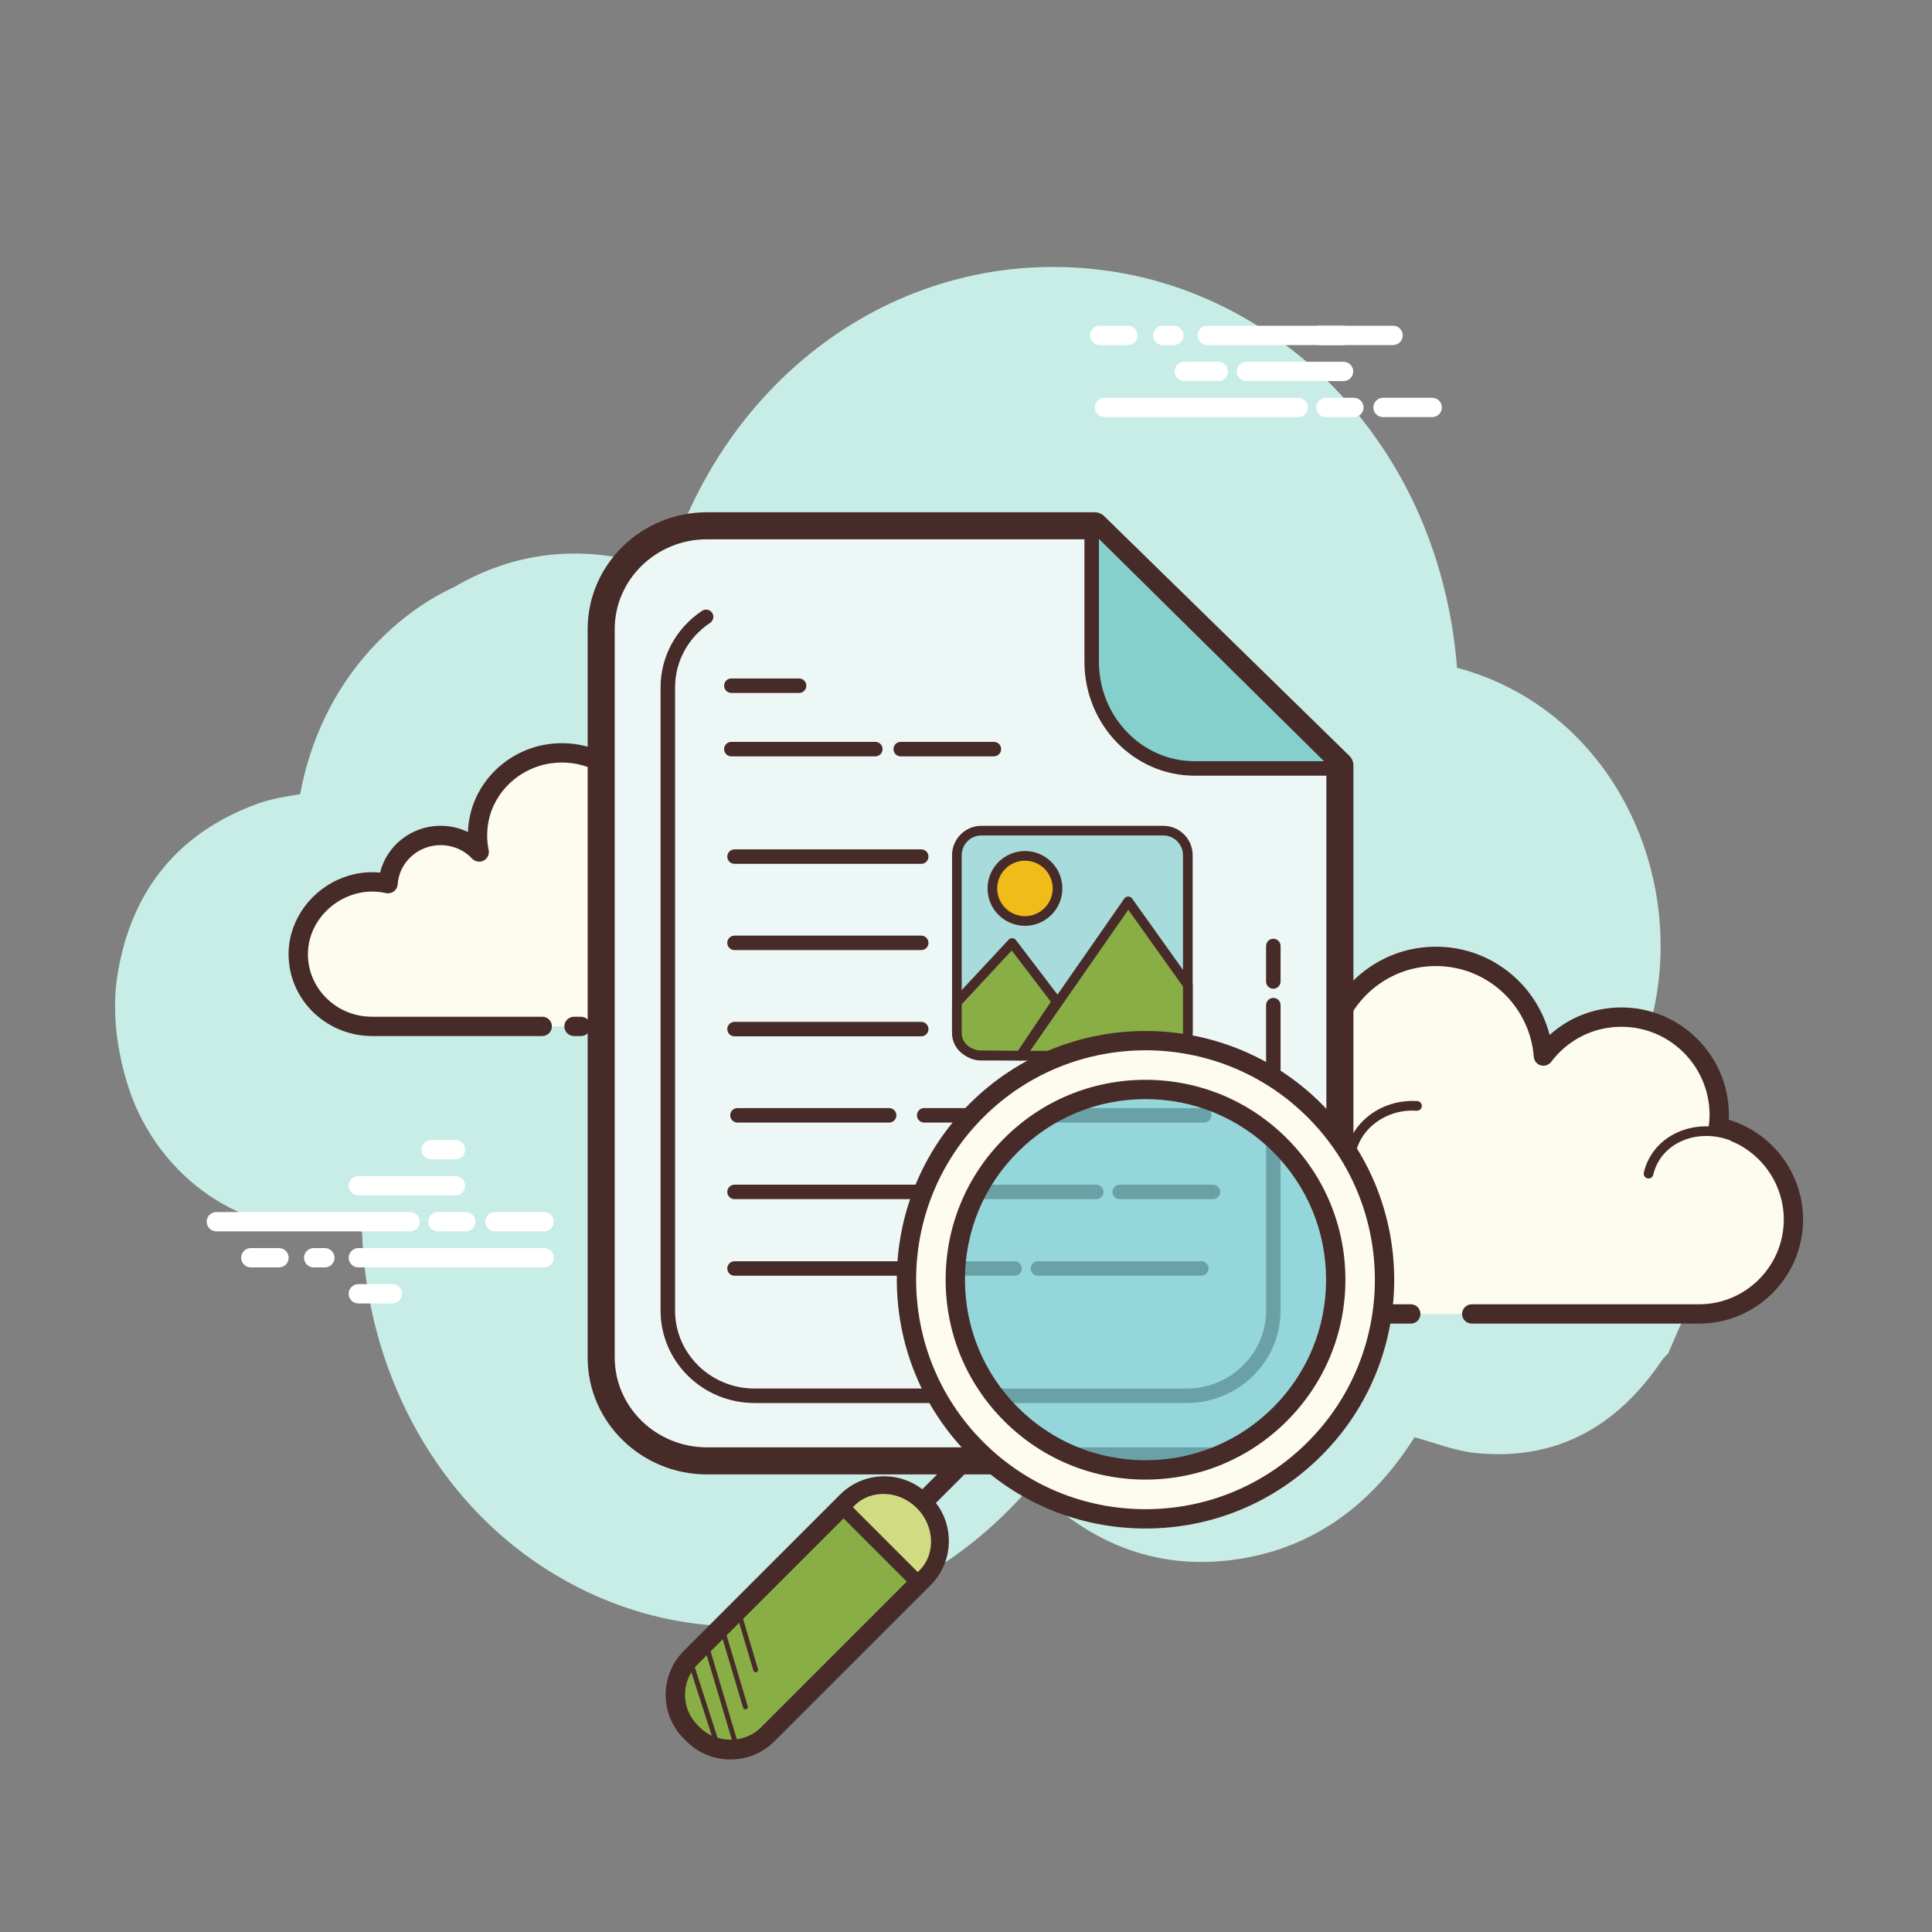 <svg xmlns="http://www.w3.org/2000/svg"  viewBox="0 0 100 100" width="200px" height="200px"><rect x="0" y="0" width="100" height="100" fill="#808080" stroke="none"/><path fill="#c8ede6" d="M84.353,55.831c0.3-0.616,0.566-1.264,0.796-1.943c2.633-7.77-1.349-17.078-9.733-19.325c-0.906-11.384-8.906-19.193-17.941-20.526c-10.341-1.525-19.814,5.044-22.966,15.485c-3.799-1.346-7.501-1.182-10.99,0.857c-1.583,0.732-3.031,1.812-4.33,3.233c-1.907,2.086-3.147,4.719-3.652,7.495c-0.748,0.118-1.483,0.236-2.176,0.484c-4.04,1.449-6.589,4.431-7.288,8.923c-0.435,2.797,0.443,5.587,0.933,6.714c1.935,4.455,6.422,6.98,10.981,6.312c0.227-0.033,0.557,0.069,0.752,0.233c0.241,7.12,3.698,13.417,8.884,17.014c8.321,5.772,19.027,3.994,25.781-3.921c2.894,2.96,6.338,4.398,10.384,3.876c4.023-0.519,7.147-2.739,9.426-6.349c1.053,0.283,2.051,0.691,3.083,0.804c4.042,0.442,7.297-1.184,9.732-4.8c0.083-0.124,0.203-0.219,0.306-0.328c0.348-0.798,0.696-1.596,1.044-2.394c0.155-1.211,0.429-2.423,0.443-3.632C87.861,60.788,86.53,57.82,84.353,55.831z"/><path fill="#fdfcef" d="M76.178,68.01c0,0,11.691,0,11.762,0c2.7,0,4.888-2.189,4.888-4.889c0-2.355-1.666-4.321-3.884-4.784c0.026-0.206,0.043-0.415,0.043-0.628c0-2.796-2.267-5.063-5.063-5.063c-1.651,0-3.113,0.794-4.037,2.017c-0.236-3.113-3.017-5.514-6.27-5.116c-2.379,0.291-4.346,2.13-4.784,4.486c-0.14,0.756-0.126,1.489,0.014,2.177c-0.638-0.687-1.546-1.119-2.557-1.119c-1.85,0-3.361,1.441-3.48,3.261c-0.84-0.186-1.754-0.174-2.717,0.188c-1.84,0.691-3.15,2.423-3.227,4.387c-0.109,2.789,2.12,5.085,4.885,5.085c0.21,0,0.948,0,1.118,0h10.151"/><path fill="#472b29" d="M87.94,68.51H76.177c-0.276,0-0.5-0.224-0.5-0.5s0.224-0.5,0.5-0.5H87.94c2.419,0,4.388-1.969,4.388-4.389c0-2.067-1.466-3.873-3.486-4.295c-0.254-0.053-0.426-0.292-0.394-0.55c0.022-0.186,0.039-0.375,0.039-0.567c0-2.516-2.047-4.563-4.562-4.563c-1.439,0-2.766,0.663-3.639,1.818c-0.124,0.167-0.343,0.236-0.539,0.179c-0.2-0.059-0.342-0.235-0.358-0.442c-0.104-1.377-0.778-2.671-1.85-3.549c-1.082-0.887-2.451-1.281-3.86-1.109c-2.166,0.265-3.956,1.943-4.354,4.081c-0.124,0.667-0.119,1.335,0.014,1.986c0.045,0.22-0.062,0.442-0.262,0.545c-0.197,0.102-0.442,0.061-0.595-0.104c-0.574-0.619-1.353-0.959-2.19-0.959c-1.569,0-2.879,1.227-2.981,2.793c-0.01,0.146-0.082,0.28-0.199,0.367c-0.116,0.087-0.27,0.119-0.407,0.088c-0.844-0.188-1.64-0.131-2.434,0.167c-1.669,0.626-2.836,2.209-2.902,3.938c-0.048,1.207,0.386,2.35,1.221,3.218c0.835,0.869,1.959,1.347,3.164,1.347h11.269c0.276,0,0.5,0.224,0.5,0.5s-0.224,0.5-0.5,0.5H61.753c-1.479,0-2.859-0.587-3.885-1.654c-1.025-1.066-1.558-2.469-1.5-3.95c0.083-2.126,1.51-4.069,3.551-4.836c0.801-0.3,1.629-0.401,2.468-0.298c0.377-1.823,1.997-3.182,3.905-3.182c0.684,0,1.354,0.179,1.943,0.509c-0.001-0.385,0.035-0.772,0.107-1.159c0.476-2.562,2.62-4.573,5.215-4.891c1.686-0.208,3.32,0.267,4.615,1.328c1.004,0.823,1.716,1.951,2.038,3.193c1.012-0.916,2.319-1.425,3.714-1.425c3.067,0,5.562,2.496,5.562,5.563c0,0.083-0.002,0.166-0.007,0.249c2.254,0.672,3.848,2.777,3.848,5.164C93.328,66.092,90.911,68.51,87.94,68.51z"/><path fill="#fdfcef" d="M73.345,57.241c-1.808-0.119-3.365,1.13-3.476,2.789c-0.014,0.206-0.005,0.409,0.025,0.606c-0.349-0.394-0.865-0.661-1.458-0.7c-1.085-0.071-2.022,0.645-2.158,1.62c-0.197-0.054-0.403-0.09-0.616-0.104c-1.582-0.104-2.944,0.989-3.042,2.441"/><path fill="#472b29" d="M62.62,64.142c-0.006,0-0.011,0-0.017,0c-0.138-0.009-0.242-0.128-0.232-0.266c0.106-1.586,1.567-2.787,3.308-2.674c0.135,0.009,0.271,0.027,0.408,0.053c0.274-0.967,1.251-1.643,2.366-1.568c0.425,0.028,0.822,0.161,1.162,0.382c0.001-0.018,0.002-0.036,0.004-0.055c0.121-1.794,1.801-3.146,3.742-3.022c0.138,0.009,0.242,0.128,0.232,0.266c-0.008,0.132-0.118,0.233-0.249,0.233c-0.005,0-0.011,0-0.017,0c-1.647-0.111-3.107,1.037-3.211,2.557c-0.012,0.183-0.004,0.368,0.024,0.551c0.017,0.11-0.04,0.217-0.141,0.264c-0.1,0.047-0.22,0.023-0.293-0.06c-0.323-0.364-0.781-0.583-1.288-0.617c-0.945-0.056-1.776,0.555-1.894,1.405c-0.011,0.071-0.051,0.134-0.11,0.174s-0.135,0.051-0.203,0.033c-0.189-0.051-0.38-0.084-0.567-0.096c-1.438-0.104-2.688,0.896-2.776,2.208C62.86,64.041,62.751,64.142,62.62,64.142z"/><path fill="#fdfcef" d="M89.919,58.909c-1.699-0.801-3.664-0.234-4.389,1.267c-0.09,0.186-0.157,0.379-0.201,0.574"/><path fill="#472b29" d="M85.329,60.999c-0.019,0-0.037-0.002-0.057-0.006c-0.134-0.031-0.218-0.165-0.187-0.3c0.05-0.216,0.123-0.427,0.219-0.625c0.783-1.622,2.899-2.243,4.721-1.384c0.125,0.059,0.179,0.208,0.12,0.333c-0.06,0.125-0.209,0.177-0.333,0.12c-1.574-0.742-3.393-0.227-4.057,1.149c-0.08,0.165-0.142,0.34-0.184,0.521C85.545,60.921,85.443,60.999,85.329,60.999z"/><path fill="#fff" d="M21.228 63.736h-10.03c-.276 0-.5-.224-.5-.5s.224-.5.5-.5h10.03c.276 0 .5.224.5.5S21.504 63.736 21.228 63.736zM24.109 63.736h-1.445c-.276 0-.5-.224-.5-.5s.224-.5.5-.5h1.445c.276 0 .5.224.5.5S24.385 63.736 24.109 63.736zM28.164 63.736h-2.546c-.276 0-.5-.224-.5-.5s.224-.5.5-.5h2.546c.276 0 .5.224.5.5S28.44 63.736 28.164 63.736zM28.164 65.601h-9.616c-.276 0-.5-.224-.5-.5s.224-.5.5-.5h9.616c.276 0 .5.224.5.5S28.44 65.601 28.164 65.601zM16.816 65.601h-.58c-.276 0-.5-.224-.5-.5s.224-.5.5-.5h.58c.276 0 .5.224.5.5S17.092 65.601 16.816 65.601zM14.439 65.601h-1.456c-.276 0-.5-.224-.5-.5s.224-.5.5-.5h1.456c.276 0 .5.224.5.5S14.715 65.601 14.439 65.601zM23.575 61.872h-5.027c-.276 0-.5-.224-.5-.5s.224-.5.5-.5h5.027c.276 0 .5.224.5.5S23.851 61.872 23.575 61.872zM23.575 60.007h-1.257c-.276 0-.5-.224-.5-.5s.224-.5.5-.5h1.257c.276 0 .5.224.5.5S23.851 60.007 23.575 60.007zM20.306 67.466h-1.759c-.276 0-.5-.224-.5-.5s.224-.5.5-.5h1.759c.276 0 .5.224.5.5S20.583 67.466 20.306 67.466z"/><path fill="#fdfcef" d="M36.187,53.126c1.883,0,3.517,0,3.54,0c2.11,0,3.821-1.674,3.821-3.739c0-1.802-1.302-3.305-3.035-3.66c0.02-0.158,0.034-0.317,0.034-0.48c0-2.139-1.772-3.873-3.957-3.873c-1.29,0-2.433,0.607-3.155,1.543c-0.185-2.381-2.358-4.218-4.9-3.913c-1.859,0.223-3.397,1.629-3.739,3.431c-0.11,0.578-0.098,1.139,0.011,1.665c-0.498-0.525-1.208-0.856-1.998-0.856c-1.446,0-2.627,1.102-2.72,2.494c-0.657-0.142-1.371-0.133-2.123,0.143c-1.438,0.528-2.462,1.853-2.522,3.356c-0.085,2.133,1.657,3.889,3.818,3.889c0.164,0,0.741,0,0.874,0h7.934 M29.709,53.126h0.36"/><path fill="#472b29" d="M39.727,53.626h-3.54c-0.276,0-0.5-0.224-0.5-0.5s0.224-0.5,0.5-0.5h3.54c1.831,0,3.32-1.453,3.32-3.239c0-1.524-1.108-2.857-2.636-3.17c-0.255-0.052-0.428-0.292-0.396-0.551c0.017-0.138,0.029-0.277,0.029-0.419c0-1.86-1.551-3.373-3.457-3.373c-1.092,0-2.098,0.492-2.76,1.349c-0.126,0.164-0.342,0.233-0.538,0.173c-0.198-0.059-0.34-0.234-0.355-0.44c-0.079-1.019-0.565-1.944-1.37-2.604c-0.828-0.68-1.886-0.985-2.972-0.852c-1.646,0.197-3.007,1.442-3.308,3.028c-0.094,0.495-0.091,0.99,0.009,1.471c0.046,0.219-0.06,0.441-0.258,0.544c-0.196,0.103-0.439,0.064-0.595-0.099c-0.428-0.452-1.009-0.7-1.635-0.7c-1.169,0-2.145,0.891-2.221,2.028c-0.01,0.145-0.082,0.278-0.198,0.366c-0.117,0.087-0.264,0.119-0.406,0.089c-0.64-0.139-1.243-0.098-1.845,0.124c-1.262,0.463-2.145,1.631-2.195,2.906c-0.035,0.875,0.282,1.708,0.895,2.345c0.635,0.661,1.495,1.024,2.423,1.024h8.808c0.276,0,0.5,0.224,0.5,0.5s-0.224,0.5-0.5,0.5h-8.808c-1.185,0-2.33-0.485-3.144-1.332c-0.803-0.835-1.219-1.928-1.174-3.078c0.068-1.675,1.213-3.204,2.85-3.805c0.611-0.225,1.239-0.308,1.881-0.245c0.345-1.396,1.629-2.424,3.135-2.424c0.493,0,0.977,0.113,1.414,0.323c0.009-0.241,0.036-0.483,0.082-0.726c0.381-2.009,2.097-3.586,4.171-3.834c1.363-0.163,2.685,0.218,3.726,1.072c0.748,0.613,1.278,1.409,1.546,2.302c0.791-0.648,1.786-1.007,2.843-1.007c2.458,0,4.457,1.962,4.457,4.373c0,0.034-0.001,0.068-0.002,0.102c1.765,0.555,3.004,2.188,3.004,4.038C44.047,51.725,42.109,53.626,39.727,53.626z M30.069,53.626H29.71c-0.276,0-0.5-0.224-0.5-0.5s0.224-0.5,0.5-0.5h0.359c0.276,0,0.5,0.224,0.5,0.5S30.345,53.626,30.069,53.626z"/><path fill="#472b29" d="M38.019,47.823c-0.018,0-0.036-0.002-0.055-0.006c-0.135-0.03-0.22-0.164-0.189-0.299c0.037-0.163,0.094-0.324,0.169-0.479c0.606-1.225,2.275-1.675,3.723-1.007c0.126,0.058,0.181,0.207,0.122,0.332c-0.058,0.125-0.209,0.179-0.331,0.122c-1.205-0.557-2.579-0.21-3.065,0.774c-0.058,0.118-0.101,0.242-0.129,0.367C38.237,47.744,38.133,47.823,38.019,47.823z"/><g><path fill="#472b29" d="M32.861,53.626h-1.107c-0.276,0-0.5-0.224-0.5-0.5s0.224-0.5,0.5-0.5h1.107c0.276,0,0.5,0.224,0.5,0.5S33.137,53.626,32.861,53.626z"/></g><g><path fill="#fff" d="M67.196 21.59h-10.03c-.276 0-.5-.224-.5-.5s.224-.5.5-.5h10.03c.276 0 .5.224.5.5S67.472 21.59 67.196 21.59zM70.077 21.59h-1.445c-.276 0-.5-.224-.5-.5s.224-.5.5-.5h1.445c.276 0 .5.224.5.5S70.353 21.59 70.077 21.59zM74.131 21.59h-2.546c-.276 0-.5-.224-.5-.5s.224-.5.5-.5h2.546c.276 0 .5.224.5.5S74.408 21.59 74.131 21.59zM72.106 17.86H62.49c-.276 0-.5-.224-.5-.5s.224-.5.5-.5h9.616c.276 0 .5.224.5.5S72.382 17.86 72.106 17.86zM60.758 17.86h-.58c-.276 0-.5-.224-.5-.5s.224-.5.5-.5h.58c.276 0 .5.224.5.5S61.035 17.86 60.758 17.86zM58.381 17.86h-1.457c-.276 0-.5-.224-.5-.5s.224-.5.5-.5h1.457c.276 0 .5.224.5.5S58.658 17.86 58.381 17.86zM69.543 19.725h-5.027c-.276 0-.5-.224-.5-.5s.224-.5.5-.5h5.027c.276 0 .5.224.5.5S69.819 19.725 69.543 19.725z"/><path fill="#fff" d="M69.543 17.86h-1.257c-.276 0-.5-.224-.5-.5s.224-.5.5-.5h1.257c.276 0 .5.224.5.5S69.819 17.86 69.543 17.86zM63.06 19.725h-1.759c-.276 0-.5-.224-.5-.5s.224-.5.5-.5h1.759c.276 0 .5.224.5.5S63.337 19.725 63.06 19.725z"/></g><g><path fill="#edf7f5" d="M44.908,27.214h11.754c4.936,4.824,7.756,7.581,12.692,12.405v30.645c0,2.943-2.463,5.35-5.474,5.35H36.592c-3.011,0-5.474-2.408-5.474-5.35v-37.7c0-2.943,2.463-5.35,5.474-5.35h0.795H44.908z"/><path fill="#472b29" d="M63.88,76.315H36.591c-3.404,0-6.174-2.714-6.174-6.05v-37.7c0-3.336,2.77-6.05,6.174-6.05h20.071c0.183,0,0.358,0.072,0.489,0.2l12.691,12.405c0.135,0.132,0.211,0.312,0.211,0.5v30.646C70.054,73.601,67.285,76.315,63.88,76.315z M36.591,27.914c-2.632,0-4.773,2.086-4.773,4.65v37.7c0,2.564,2.142,4.65,4.773,4.65H63.88c2.632,0,4.773-2.086,4.773-4.65V39.914L56.378,27.914H36.591z"/><path fill="#85cfcc" d="M56.504,27.521v6.73c0,3.038,2.396,5.523,5.325,5.523h7.08"/><path fill="#472b29" d="M68.91 40.149h-7.08c-3.144 0-5.7-2.646-5.7-5.898v-6.73c0-.207.168-.375.375-.375s.375.168.375.375v6.73c0 2.838 2.221 5.148 4.95 5.148h7.08c.207 0 .375.168.375.375S69.117 40.149 68.91 40.149zM65.907 51.177c-.207 0-.375-.168-.375-.375v-1.838c0-.207.168-.375.375-.375s.375.168.375.375v1.838C66.282 51.009 66.114 51.177 65.907 51.177zM65.907 56.078c-.207 0-.375-.168-.375-.375v-3.676c0-.207.168-.375.375-.375s.375.168.375.375v3.676C66.282 55.91 66.114 56.078 65.907 56.078zM61.42 72.62H39.052c-2.681 0-4.861-2.144-4.861-4.78V35.576c0-1.587.804-3.068 2.15-3.962.172-.115.404-.067.52.105.114.172.067.405-.105.52-1.136.755-1.814 2.002-1.814 3.337V67.84c0 2.222 1.845 4.03 4.111 4.03H61.42c2.267 0 4.111-1.808 4.111-4.03V56.929c0-.207.168-.375.375-.375s.375.168.375.375V67.84C66.282 70.476 64.101 72.62 61.42 72.62z"/><path fill="#472b29" d="M47.683 53.641h-9.664c-.207 0-.375-.168-.375-.375s.168-.375.375-.375h9.664c.207 0 .375.168.375.375S47.89 53.641 47.683 53.641zM46.022 58.104H38.17c-.207 0-.375-.168-.375-.375s.168-.375.375-.375h7.852c.207 0 .375.168.375.375S46.229 58.104 46.022 58.104zM62.331 58.104H47.835c-.207 0-.375-.168-.375-.375s.168-.375.375-.375h14.496c.207 0 .375.168.375.375S62.538 58.104 62.331 58.104zM56.744 62.068h-6.645c-.207 0-.375-.168-.375-.375s.168-.375.375-.375h6.645c.207 0 .375.168.375.375S56.951 62.068 56.744 62.068zM62.784 62.068h-4.832c-.207 0-.375-.168-.375-.375s.168-.375.375-.375h4.832c.207 0 .375.168.375.375S62.991 62.068 62.784 62.068zM48.288 62.068H38.019c-.207 0-.375-.168-.375-.375s.168-.375.375-.375h10.269c.207 0 .375.168.375.375S48.495 62.068 48.288 62.068zM62.179 66.032h-8.456c-.207 0-.375-.168-.375-.375s.168-.375.375-.375h8.456c.207 0 .375.168.375.375S62.386 66.032 62.179 66.032zM52.515 66.032H38.019c-.207 0-.375-.168-.375-.375s.168-.375.375-.375h14.496c.207 0 .375.168.375.375S52.722 66.032 52.515 66.032zM47.683 49.177h-9.664c-.207 0-.375-.168-.375-.375s.168-.375.375-.375h9.664c.207 0 .375.168.375.375S47.89 49.177 47.683 49.177zM47.683 44.713h-9.664c-.207 0-.375-.168-.375-.375s.168-.375.375-.375h9.664c.207 0 .375.168.375.375S47.89 44.713 47.683 44.713z"/><g><path fill="#a8dbdb" d="M60.21,54.641h-9.411c-0.7,0-1.272-0.573-1.272-1.272v-9.104c0-0.7,0.573-1.272,1.272-1.272h9.411c0.7,0,1.272,0.573,1.272,1.272v9.104C61.482,54.069,60.909,54.641,60.21,54.641z"/><path fill="#472b29" d="M60.21,54.891h-9.41c-0.84,0-1.522-0.683-1.522-1.522v-9.104c0-0.839,0.683-1.522,1.522-1.522h9.41c0.84,0,1.522,0.683,1.522,1.522v9.104C61.732,54.208,61.049,54.891,60.21,54.891z M50.799,43.242c-0.563,0-1.022,0.458-1.022,1.022v9.104c0,0.564,0.459,1.022,1.022,1.022h9.41c0.563,0,1.022-0.458,1.022-1.022v-9.104c0-0.564-0.459-1.022-1.022-1.022H50.799z"/></g><g><path fill="#f1bc19" d="M53.052 44.299A1.686 1.686 0 1 0 53.052 47.671A1.686 1.686 0 1 0 53.052 44.299Z"/><path fill="#472b29" d="M53.052,47.921c-1.067,0-1.937-0.869-1.937-1.936s0.869-1.936,1.937-1.936s1.936,0.869,1.936,1.936S54.12,47.921,53.052,47.921z M53.052,44.549c-0.792,0-1.437,0.644-1.437,1.436s0.645,1.436,1.437,1.436s1.436-0.644,1.436-1.436S53.844,44.549,53.052,44.549z"/></g><g><path fill="#88ae45" d="M49.527,51.882l2.86-3.071l2.313,3.032l-1.877,2.799l-2.218-0.024c0,0-1.078-0.173-1.078-1.164S49.527,51.882,49.527,51.882z"/><path fill="#472b29" d="M52.822,54.892c-0.001,0-0.002,0-0.003,0l-2.218-0.023c-0.482-0.075-1.324-0.461-1.324-1.415v-1.571c0-0.063,0.024-0.124,0.067-0.17l2.859-3.071c0.05-0.054,0.101-0.085,0.195-0.079c0.073,0.003,0.142,0.039,0.187,0.098l2.313,3.032c0.064,0.085,0.068,0.202,0.009,0.291l-1.878,2.799C52.983,54.85,52.905,54.892,52.822,54.892z M49.777,51.98v1.473c0,0.77,0.831,0.912,0.867,0.917l2.045,0.019l1.703-2.538l-2.024-2.654L49.777,51.98z"/></g><g><path fill="#88ae45" d="M61.444,50.928l-3.047-4.274l-5.556,7.987h7.435c0.663,0,1.206-0.515,1.206-1.145v-2.563L61.444,50.928z"/><path fill="#472b29" d="M60.276,54.891h-7.435c-0.093,0-0.179-0.052-0.222-0.134s-0.037-0.182,0.017-0.258l5.556-7.987c0.046-0.067,0.122-0.107,0.204-0.107h0.001c0.081,0,0.156,0.039,0.203,0.105l2.995,4.202c0.082,0.042,0.137,0.126,0.137,0.223v2.562C61.732,54.265,61.079,54.891,60.276,54.891z M53.32,54.391h6.956c0.527,0,0.956-0.402,0.956-0.896v-2.434L58.4,47.088L53.32,54.391z"/></g><g><path fill="#472b29" d="M51.444 39.149h-4.822c-.207 0-.375-.168-.375-.375s.168-.375.375-.375h4.822c.207 0 .375.168.375.375S51.651 39.149 51.444 39.149zM41.361 35.867h-3.507c-.207 0-.375-.168-.375-.375s.168-.375.375-.375h3.507c.207 0 .375.168.375.375S41.568 35.867 41.361 35.867zM45.306 39.149h-7.452c-.207 0-.375-.168-.375-.375s.168-.375.375-.375h7.452c.207 0 .375.168.375.375S45.513 39.149 45.306 39.149z"/></g></g><g><path fill="#472b29" d="M47.753,78.274c-0.128,0-0.256-0.049-0.354-0.146c-0.195-0.195-0.195-0.512,0-0.707l2.785-2.785c0.195-0.195,0.512-0.195,0.707,0s0.195,0.512,0,0.707l-2.785,2.785C48.008,78.226,47.88,78.274,47.753,78.274z"/><path fill="#88ae45" d="M35.882,89.775l-0.131-0.131c-1.058-1.058-1.058-2.79,0-3.848l8.088-8.088c1.058-1.058,2.79-1.058,3.848,0l0.131,0.131c1.058,1.058,1.058,2.79,0,3.848l-8.088,8.088C38.672,90.834,36.941,90.834,35.882,89.775z"/><path fill="#472b29" d="M37.806,91.069c-0.861,0-1.67-0.333-2.276-0.94l-0.131-0.13c-1.257-1.256-1.257-3.3-0.001-4.556l8.088-8.088c1.254-1.255,3.298-1.257,4.556,0l0.131,0.132c0.605,0.604,0.939,1.414,0.939,2.276s-0.334,1.671-0.94,2.278l-8.088,8.087C39.478,90.735,38.67,91.069,37.806,91.069z M45.764,77.413c-0.569,0-1.138,0.216-1.571,0.649l-8.088,8.088c-0.865,0.866-0.865,2.275,0,3.141l0.13,0.13c0.001,0,0.001,0,0.001,0c0.836,0.835,2.307,0.834,3.141,0l8.088-8.087c0.418-0.417,0.647-0.976,0.647-1.571s-0.229-1.153-0.647-1.57l-0.131-0.132C46.901,77.629,46.333,77.413,45.764,77.413z"/><path fill="#d1dc82" d="M47.457,78.059c-0.923-0.923-2.374-0.984-3.223-0.135l-0.154,0.154l0.336,0.336l3.022,3.022l0.154-0.154C48.441,80.433,48.38,78.983,47.457,78.059z"/><path fill="#472b29" d="M47.443,82.216c-0.096,0-0.192-0.037-0.266-0.11l-3.58-3.581c-0.146-0.146-0.146-0.384,0-0.53c0.146-0.146,0.385-0.146,0.531,0l3.58,3.581c0.146,0.146,0.146,0.384,0,0.53C47.635,82.18,47.539,82.216,47.443,82.216z"/><path fill="#77cbd2" d="M59.316 56.364A9.847 9.847 0 1 0 59.316 76.058A9.847 9.847 0 1 0 59.316 56.364Z" opacity=".74" transform="rotate(-45.001 59.316 66.212)"/><path fill="#fdfcef" d="M68.044,57.484c-4.834-4.834-12.672-4.834-17.506,0c-4.834,4.834-4.834,12.672,0,17.506c4.834,4.834,12.672,4.834,17.506,0C72.878,70.155,72.878,62.318,68.044,57.484z M66.253,73.199c-3.845,3.845-10.08,3.845-13.925,0c-3.845-3.845-3.845-10.08,0-13.925c3.845-3.845,10.08-3.845,13.925,0C70.099,63.119,70.099,69.354,66.253,73.199z"/><path fill="#472b29" d="M59.291 79.115c-3.44 0-6.674-1.34-9.106-3.772-5.021-5.021-5.021-13.191 0-18.213s13.191-5.021 18.213 0l0 0c5.021 5.021 5.021 13.192 0 18.213C65.964 77.775 62.731 79.115 59.291 79.115zM59.291 54.363c-3.042 0-6.084 1.158-8.399 3.474-4.631 4.632-4.631 12.167 0 16.799 2.243 2.244 5.227 3.479 8.399 3.479s6.156-1.236 8.399-3.479c4.631-4.631 4.631-12.167 0-16.799C65.375 55.521 62.333 54.363 59.291 54.363zM59.291 76.583c-2.764 0-5.361-1.076-7.315-3.03s-3.03-4.552-3.03-7.316c0-2.764 1.076-5.362 3.03-7.316s4.552-3.03 7.315-3.03 5.362 1.076 7.316 3.03 3.031 4.552 3.031 7.316c0 2.764-1.077 5.362-3.031 7.316S62.054 76.583 59.291 76.583zM59.291 56.89c-2.496 0-4.844.972-6.608 2.737-1.766 1.765-2.737 4.112-2.737 6.609 0 2.497.972 4.844 2.737 6.609 1.765 1.765 4.112 2.737 6.608 2.737 2.497 0 4.844-.972 6.609-2.737s2.738-4.112 2.738-6.609c0-2.497-.973-4.844-2.738-6.609S61.788 56.89 59.291 56.89zM37.184 90.62c-.053 0-.102-.034-.119-.087l-1.378-4.28c-.021-.065.015-.136.081-.157.067-.019.136.015.157.081l1.378 4.28c.021.065-.015.136-.081.157C37.21 90.618 37.197 90.62 37.184 90.62zM38.056 90.322c-.054 0-.104-.035-.12-.089l-1.561-5.244c-.02-.066.019-.136.084-.155.072-.021.137.018.156.084l1.561 5.244c.02.066-.019.136-.084.155C38.08 90.321 38.068 90.322 38.056 90.322zM38.583 88.479c-.054 0-.104-.035-.12-.089l-1.307-4.389c-.02-.066.019-.136.084-.155.071-.021.137.019.156.084l1.307 4.389c.02.066-.019.136-.084.155C38.606 88.478 38.594 88.479 38.583 88.479zM39.115 86.555c-.054 0-.104-.035-.12-.089l-.921-3.094c-.02-.066.019-.136.084-.155.072-.021.136.019.156.084l.921 3.094c.02.066-.019.136-.084.155C39.138 86.554 39.127 86.555 39.115 86.555z"/></g></svg>